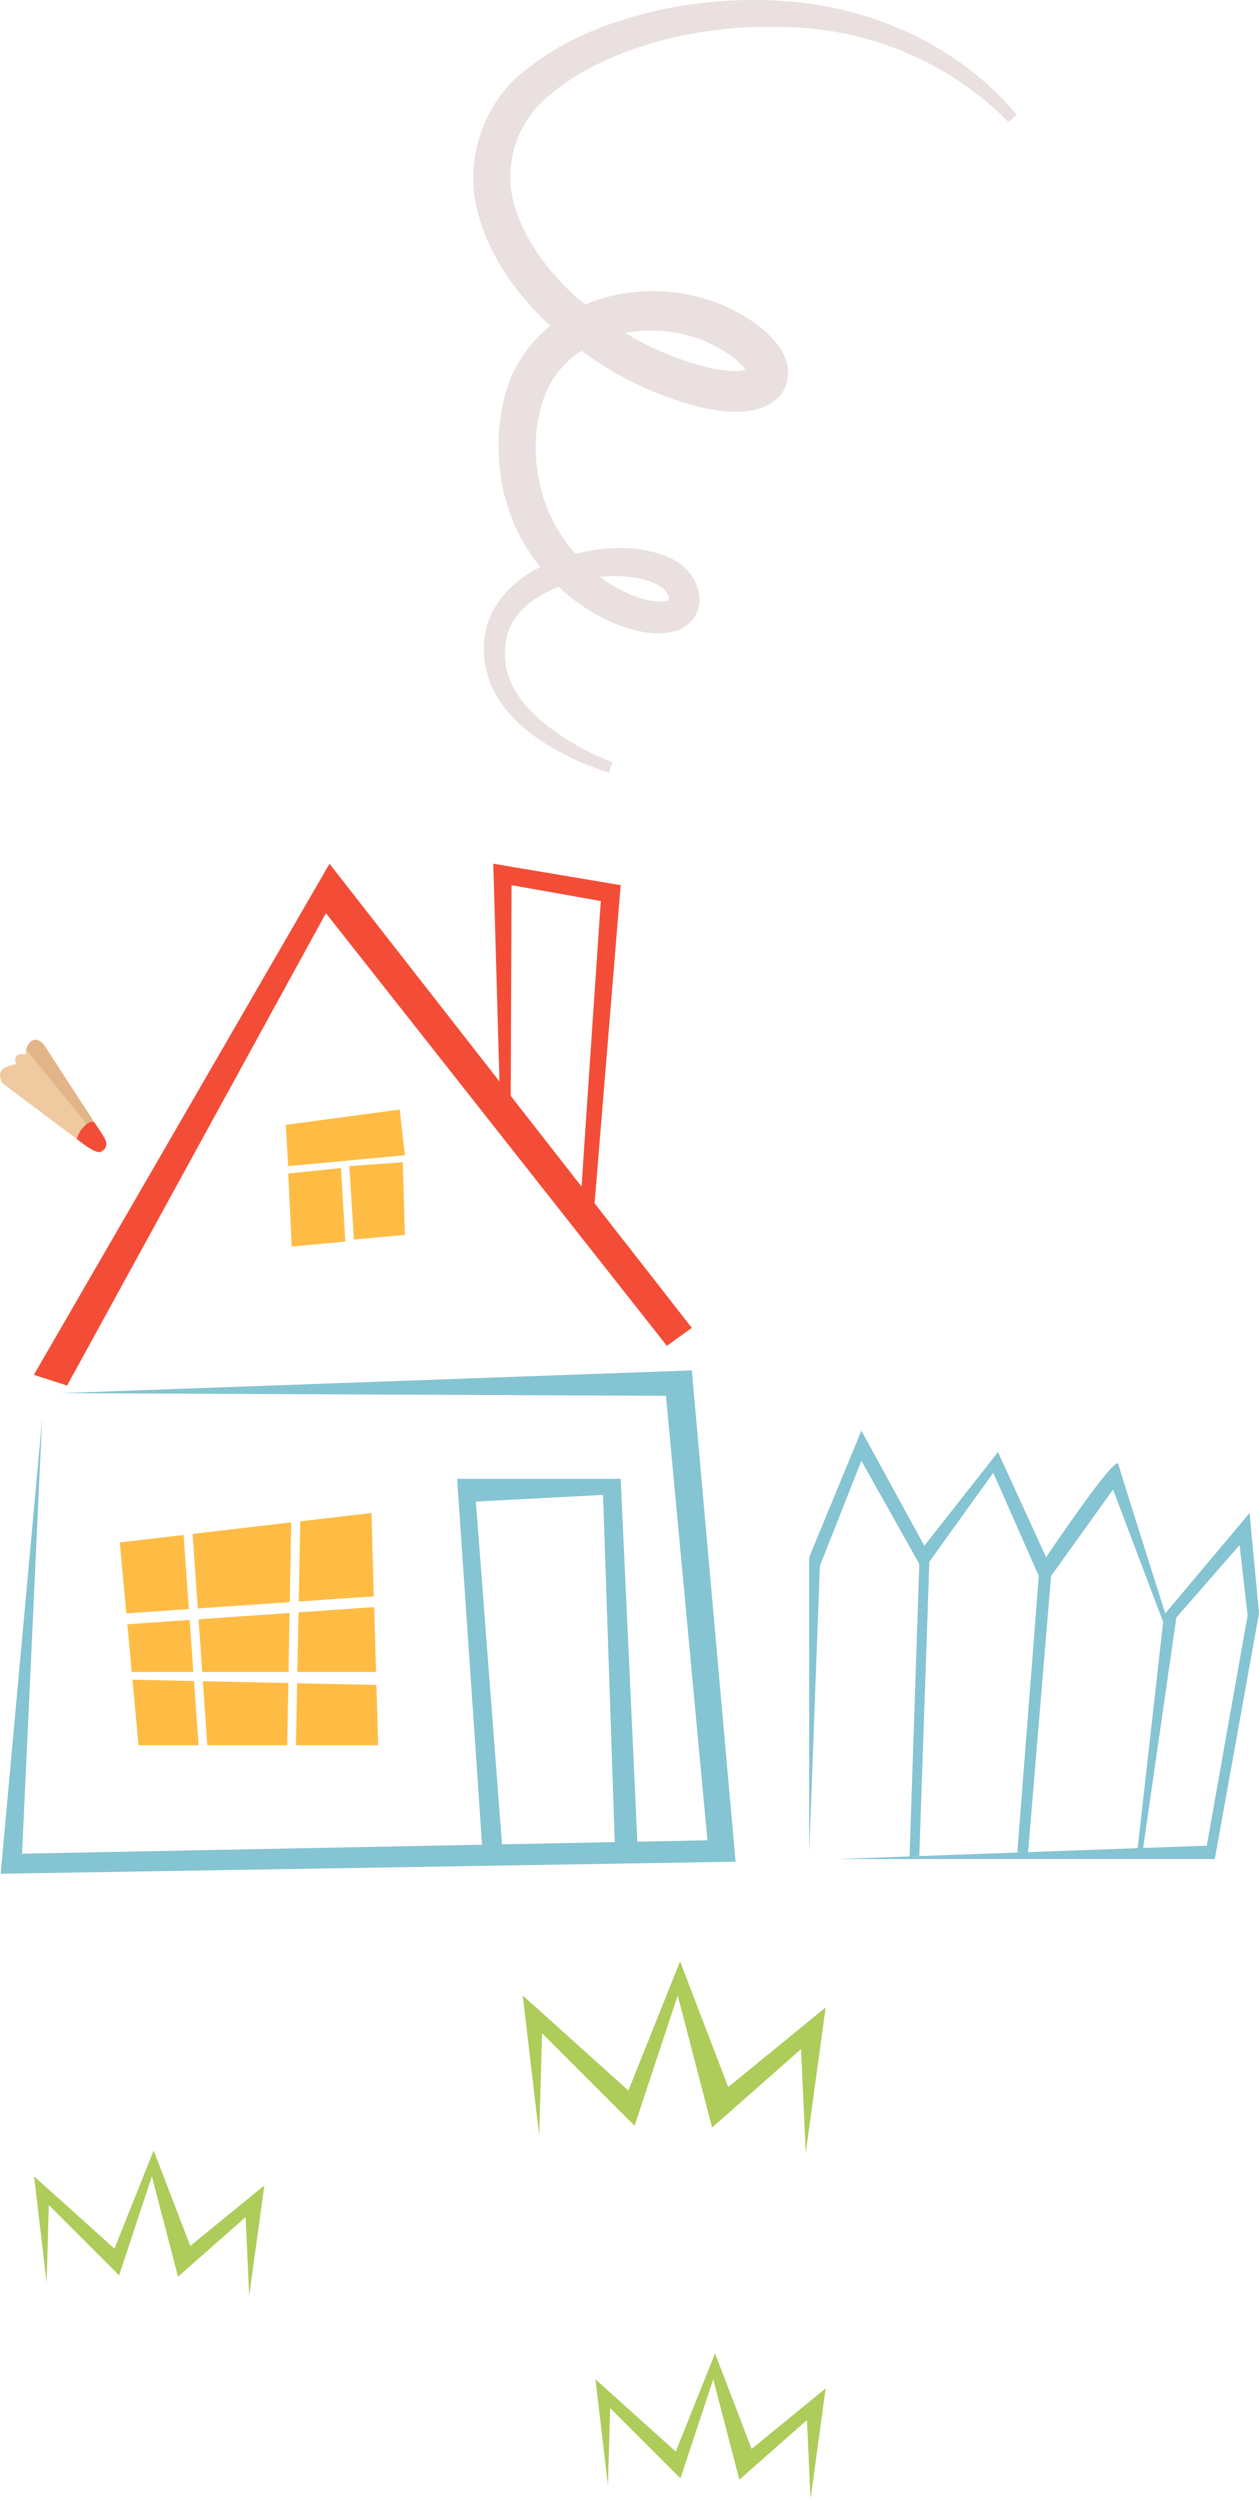 <?xml version="1.0" encoding="UTF-8"?> <!-- Creator: CorelDRAW 2020 (64-Bit) --> <svg xmlns="http://www.w3.org/2000/svg" xmlns:xlink="http://www.w3.org/1999/xlink" xmlns:xodm="http://www.corel.com/coreldraw/odm/2003" xml:space="preserve" width="68.054mm" height="135.067mm" style="shape-rendering:geometricPrecision; text-rendering:geometricPrecision; image-rendering:optimizeQuality; fill-rule:evenodd; clip-rule:evenodd" viewBox="0 0 6798.33 13492.72"> <defs> <style type="text/css"> <![CDATA[ .fil5 {fill:#85C4D3;fill-rule:nonzero} .fil6 {fill:#AECC5A;fill-rule:nonzero} .fil1 {fill:#E2B588;fill-rule:nonzero} .fil4 {fill:#EAE0DF;fill-rule:nonzero} .fil0 {fill:#EFCAA0;fill-rule:nonzero} .fil2 {fill:#F44D37;fill-rule:nonzero} .fil3 {fill:#FFBC45;fill-rule:nonzero} ]]> </style> </defs> <g id="Слой_x0020_1">  <g id="_1530748279408"> <path class="fil0" d="M235.27 5638.16l275.49 424.21 -94.84 88.53 -404.54 -303.42c0,0 -23.15,-42.24 -3.4,-68.19 19.86,-26.05 81.26,-33.45 81.26,-33.45 0,0 -14.68,-19.74 -2.01,-41.42 12.79,-21.76 51.73,-11.06 51.73,-11.06 0,0 -5.29,-34.35 27.33,-64.2 32.65,-29.85 68.98,9 68.98,9z"></path> <path class="fil1" d="M483.2 6087.92l-341.48 -420.33c0,0 1.7,-25.43 27.96,-46.2 26.14,-20.65 58.9,6.59 65.58,16.78 11.97,18.44 275.49,424.21 275.49,424.21l-27.56 25.54z"></path> <path class="fil2" d="M510.76 6062.37c0,0 -19.38,-19.58 -56.81,20.06 -37.52,39.41 -38.03,68.47 -38.03,68.47 0,0 99.71,83.15 128.46,68.47 28.86,-14.76 38.93,-40.72 20.48,-73.64 -18.58,-32.86 -54.09,-83.35 -54.09,-83.35z"></path> <polygon class="fil2" points="182.75,7423.52 1779.28,4663.67 3735.73,7169.81 3600.89,7266.91 1759.93,4930.76 362.41,7481.33 "></polygon> <polygon class="fil3" points="1556.29,6296.41 2186.51,6237.93 2158.08,5990.9 1543.03,6073.85 "></polygon> <polygon class="fil3" points="1556.29,6336.17 1575.17,6730.41 1864.72,6703.96 1841.27,6306.8 "></polygon> <polygon class="fil3" points="1886.49,6296.41 1911.04,6692.7 2186.51,6668.13 2175.05,6275.56 "></polygon> <path class="fil2" d="M2699.68 5934.5l-36.13 -1270.84 688.02 115.78 -145.82 1776.7c0,0 -67.48,-86.75 -67.48,-110.91 0,-24.05 105.9,-1579.95 105.9,-1579.95l-481.9 -85.84 -4.81 1241.7 -57.78 -86.64z"></path> <path class="fil4" d="M3466.75 1786.02c102.78,-6.47 207.81,8.49 303.22,42.14 90.14,32.34 193.13,92.31 244.54,153.72l11.58 16.06 -3.09 1.11c-19.35,1.47 -37.52,5.96 -62.28,3.88 -93.93,-1.98 -202.05,-32.54 -304.32,-70.17 -97.65,-35.62 -191.47,-81.47 -280.59,-134.74 29.85,-5.79 60.18,-10.3 90.94,-12zm77.55 1367.95c40.92,20.48 63.06,47.14 66.38,71.19 1.98,14.57 -1.31,17.85 -0.31,15.05 1.41,-1.28 -7.08,4.89 -24.45,6.98 -76.05,9.28 -187.16,-31.72 -274.28,-84.22 -24.67,-14.77 -48.33,-31.04 -71.39,-48.22l2.69 -0.31c105.82,-10.07 219.42,-0.88 301.36,39.53zm-583.92 -2634.09c159.71,-139.23 370.81,-233.65 586.41,-294.22 217.1,-60.29 444.87,-87.06 671.16,-79.76 455.05,1.78 904.4,183.74 1227.21,512.94l44.42 -39.13c-306.14,-369.61 -783.06,-585.99 -1264.17,-614.54 -241.03,-15.78 -484.19,4.59 -720.16,61.77 -235.15,58.8 -467.32,149.22 -667.45,311.43 -210.19,157.01 -321.98,451.37 -270.09,715.78 52.99,262.91 207.5,477.08 385.67,648.58l18.68 15.87c-72.86,59.7 -135.76,132.44 -181.05,215.09 -67.4,119.8 -89.84,253.46 -98.64,381.71 -2.29,127.55 7.78,257.41 49.63,380.69 36.61,119.57 97.5,229.34 175.06,325.57 -16.35,8.6 -33.14,16.38 -49.01,26.17 -108.99,65.95 -209.12,170.98 -242.73,305.12 -29.46,131.36 -5.4,270.88 65.07,379.5 68.36,109.59 167.28,188.12 269.58,252.02 103.81,62.97 212.6,111.5 328.29,147.52l17.97 -56.27c-105.39,-40.94 -208.72,-95.32 -300.93,-160.42 -91.84,-64.68 -177.38,-141.21 -228.39,-234.56 -53.3,-91.72 -62.86,-199.53 -37.51,-295.95 29.02,-94.61 105.11,-169.56 197.24,-219.47 25.74,-13.9 52.68,-25.86 80.24,-36.84 62.19,58.29 130.74,109.7 204.74,151.11 56.27,31.36 115.86,57.61 179.74,76.25 64.37,17.69 131.37,32.06 212.6,19.07 39.53,-7.38 89.75,-23.26 127.78,-71.07 38.31,-49.09 39.53,-109.39 30.25,-151.4 -19.67,-93.42 -94.84,-153.44 -158.23,-181.76 -132.24,-57.8 -262.2,-57.69 -387.37,-43.74 -40.23,5.4 -79.96,13.7 -119.49,23.46 -79.76,-91.42 -140.84,-198.61 -175.76,-313.49 -59.9,-198.84 -52.83,-432.61 39.92,-604.38 40.21,-73.05 98.81,-132.44 167.9,-178.67 135.93,99.12 283.65,181.68 441.27,241.35 116.37,43.12 235.75,82.16 376.39,87.74 34.04,2.8 73.76,-2.29 112.5,-7.67 21.56,-5.88 43.62,-13.27 64.87,-21.08 23.66,-12.56 48.1,-27.24 69.66,-49.2 49.23,-48.41 62.31,-133.15 45.01,-184.76 -14.76,-52.8 -40.32,-89.24 -65.35,-118.78 -51.02,-58.8 -106.42,-98.92 -162.61,-132.84 -54.88,-33.75 -117.27,-63.29 -179.85,-84.45 -125.69,-42.73 -257.42,-59.48 -388.4,-50.11 -99.31,7.58 -198.5,30.25 -291.93,70.28 -21.37,-17.88 -43.74,-34.74 -64.2,-53.41 -159.29,-148.92 -289.16,-333.86 -331.18,-533.71 -37.52,-196.82 34.43,-403.72 195.23,-537.3z"></path> <polygon class="fil5" points="321.51,7522.36 3735.73,7399.47 3971.9,10052.32 3.49,10117.39 227.57,7661.39 119.09,10009 3820.08,9936.74 3595.99,7536.81 "></polygon> <polygon class="fil5" points="2605.74,10001.73 2468.41,7984.98 3351.56,7984.98 3444.17,10001.73 3321.32,10001.73 3256.24,8071.73 2569.61,8107.86 2714.13,10001.73 "></polygon> <path class="fil3" d="M1605.61 9027.74c156.89,0 305.63,0 424.8,0l-9.98 -350.36 -408.54 28.46 -6.28 321.9z"></path> <polygon class="fil3" points="715.16,9069.45 747.92,9423.4 1072.31,9423.4 1047.43,9076.64 "></polygon> <polygon class="fil3" points="2018.64,8619.5 2005.78,8169.34 1621.38,8214.25 1612.99,8647.34 "></polygon> <polygon class="fil3" points="1564.67,8650.64 1572.37,8220.05 1039.97,8282.32 1068.12,8684.77 "></polygon> <polygon class="fil3" points="991.36,8288.01 646.8,8328.33 682.13,8711.42 1019.79,8688.08 "></polygon> <path class="fil3" d="M1023.98 8746.84l-336.35 23.46 23.74 257.44c86.55,0 202.44,0 332.59,0l-19.98 -280.9z"></path> <polygon class="fil3" points="1095.36,9077.74 1119.42,9423.4 1550.92,9423.4 1556.89,9087.62 "></polygon> <polygon class="fil3" points="1597.92,9423.4 2041.79,9423.4 2032.51,9097.92 1604.51,9088.64 "></polygon> <path class="fil3" d="M1091.97 9027.74c147.33,0 309.31,0 466.03,0l5.69 -318.53 -491.49 34.23 19.77 284.29z"></path> <path class="fil5" d="M4369.46 10001.73l0 -1593.44 281.86 -683.52 339.78 621.64 397.67 -505.95 260.11 567.83c0,0 375.99,-560.76 390.36,-502.87 14.48,57.81 252.95,806 252.95,806l455.45 -542.08 50.7 542.08 -238.65 1326.52 -2038.39 0 1995.07 -72.34 220.5 -1243.28 -43.43 -379.51 -397.44 455.45 -285.68 -755.51 -375.8 524.15 -271.08 -614.45 -379.51 527.7 -332.59 -592.69 -223.98 567.34 -57.88 1546.93z"></path> <polygon class="fil5" points="4963.93,8444.62 4911.45,10023.77 4963.93,10021.79 5020.04,8382.65 "></polygon> <polygon class="fil5" points="5609.14,8509.49 5493.36,10002.61 5551.34,10001.73 5675.6,8509.49 "></polygon> <polygon class="fil5" points="6280.79,8758.45 6140.44,10002.61 6169.39,10001.73 6352.25,8733.58 "></polygon> <polygon class="fil6" points="251.62,12324.59 184.17,11751.04 617.85,12141.44 829.86,11611.33 1027.37,12126.95 1427.45,11800.08 1345.48,12396.76 1326.24,11971.25 961.19,12293.15 820.18,11751.04 643.2,12285.97 263.62,11906.46 "></polygon> <polygon class="fil6" points="3282.78,13420.43 3215.3,12847 3648.99,13237.29 3860.99,12707.29 4058.53,13222.91 4458.58,12895.89 4376.64,13492.72 4357.48,13067.12 3992.36,13389.19 3851.43,12847 3674.36,13381.92 3294.75,13002.42 "></polygon> <polygon class="fil6" points="2911.29,11528.96 2822.53,10774.38 3393.18,11287.93 3672.24,10590.41 3932.26,11268.94 4458.58,10838.77 4350.78,11624 4325.43,11064.05 3845.15,11487.75 3659.57,10774.38 3426.51,11478.18 2927.24,10978.79 "></polygon> </g> </g> </svg> 